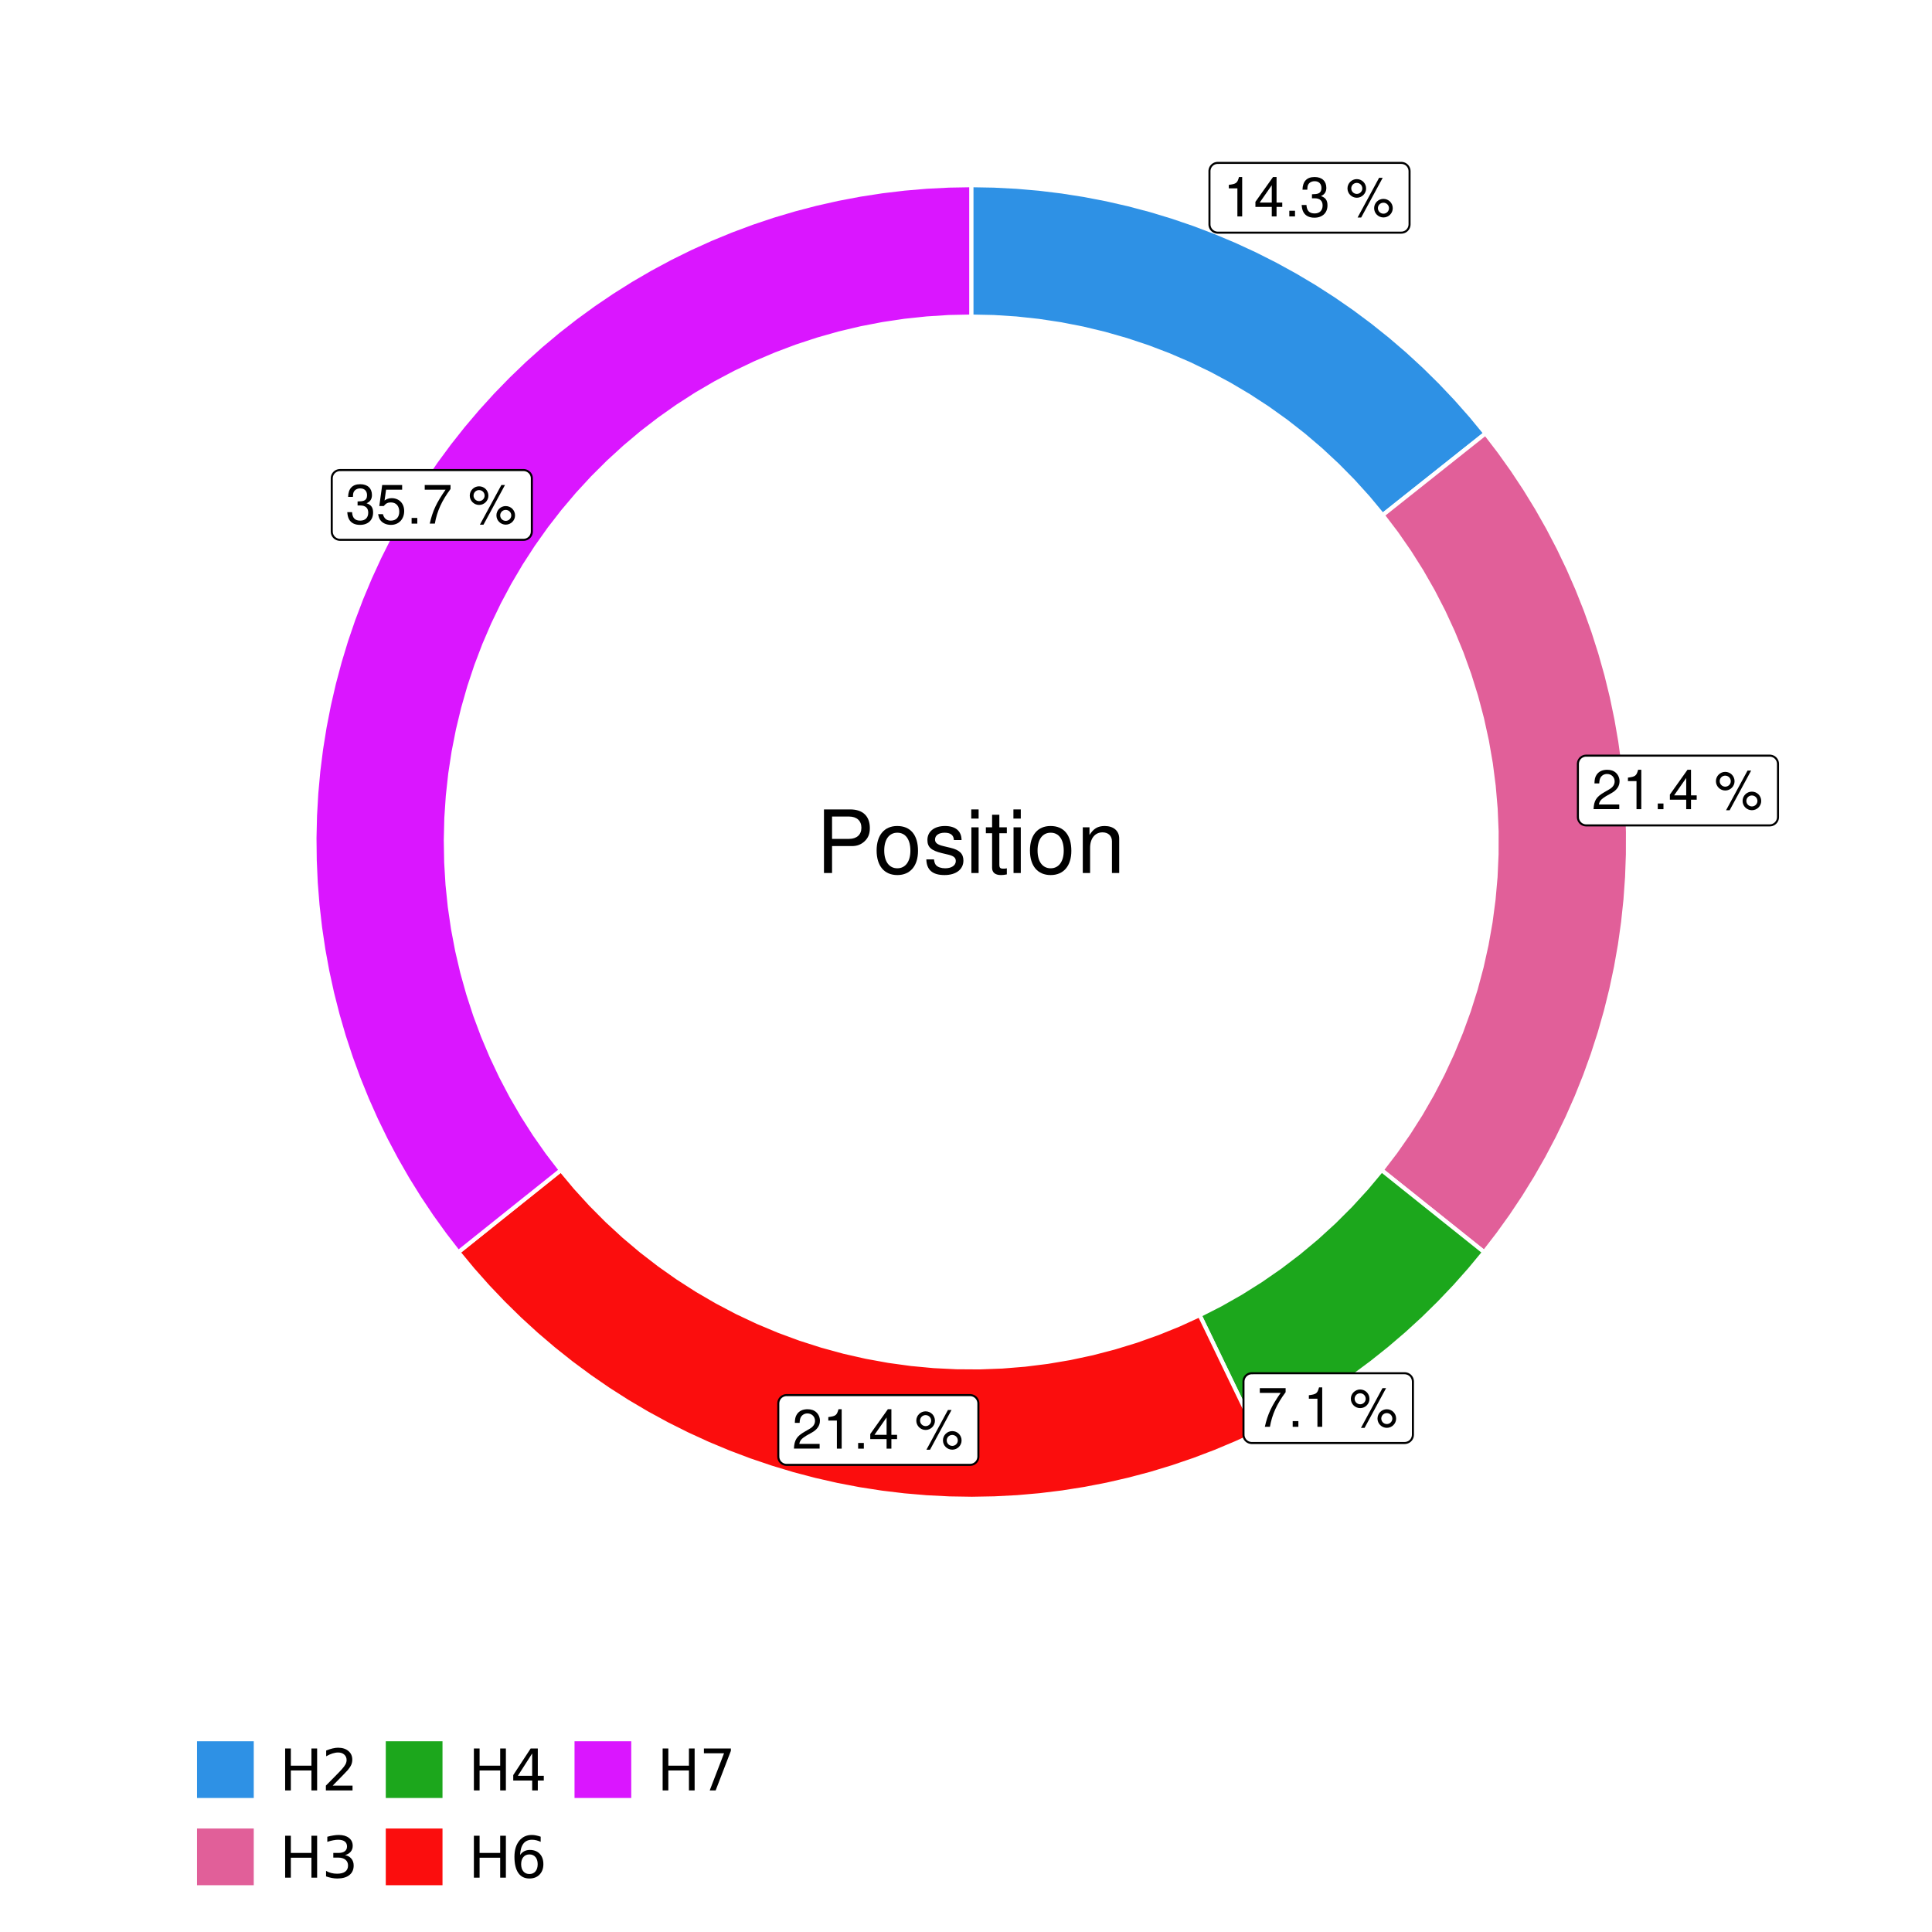 <?xml version="1.0" encoding="UTF-8"?>
<svg xmlns="http://www.w3.org/2000/svg" xmlns:xlink="http://www.w3.org/1999/xlink" width="504pt" height="504pt" viewBox="0 0 504 504" version="1.1">
<defs>
<g>
<symbol overflow="visible" id="glyph0-0">
<path style="stroke:none;" d=""/>
</symbol>
<symbol overflow="visible" id="glyph0-1">
<path style="stroke:none;" d="M 3.688 -7.328 L 3.688 0 L 4.938 0 L 4.938 -10.281 L 4.109 -10.281 C 3.672 -8.703 3.391 -8.484 1.453 -8.234 L 1.453 -7.328 Z M 3.688 -7.328 "/>
</symbol>
<symbol overflow="visible" id="glyph0-2">
<path style="stroke:none;" d="M 4.656 -2.484 L 4.656 0 L 5.906 0 L 5.906 -2.484 L 7.391 -2.484 L 7.391 -3.609 L 5.906 -3.609 L 5.906 -10.281 L 4.984 -10.281 L 0.391 -3.812 L 0.391 -2.484 Z M 4.656 -3.609 L 1.5 -3.609 L 4.656 -8.141 Z M 4.656 -3.609 "/>
</symbol>
<symbol overflow="visible" id="glyph0-3">
<path style="stroke:none;" d="M 2.719 -1.484 L 1.234 -1.484 L 1.234 0 L 2.719 0 Z M 2.719 -1.484 "/>
</symbol>
<symbol overflow="visible" id="glyph0-4">
<path style="stroke:none;" d="M 3.141 -4.734 L 3.828 -4.734 C 5.188 -4.734 5.922 -4.094 5.922 -2.859 C 5.922 -1.562 5.141 -0.781 3.844 -0.781 C 2.453 -0.781 1.797 -1.484 1.703 -2.984 L 0.453 -2.984 C 0.516 -2.156 0.656 -1.625 0.891 -1.172 C 1.422 -0.172 2.406 0.328 3.781 0.328 C 5.859 0.328 7.188 -0.922 7.188 -2.875 C 7.188 -4.188 6.703 -4.891 5.484 -5.312 C 6.422 -5.703 6.891 -6.406 6.891 -7.453 C 6.891 -9.219 5.75 -10.281 3.828 -10.281 C 1.797 -10.281 0.719 -9.141 0.672 -6.969 L 1.922 -6.969 C 1.938 -7.594 1.984 -7.953 2.141 -8.266 C 2.438 -8.844 3.062 -9.188 3.844 -9.188 C 4.953 -9.188 5.609 -8.516 5.609 -7.406 C 5.609 -6.688 5.359 -6.234 4.812 -6 C 4.469 -5.859 4.016 -5.797 3.141 -5.781 Z M 3.141 -4.734 "/>
</symbol>
<symbol overflow="visible" id="glyph0-5">
<path style="stroke:none;" d=""/>
</symbol>
<symbol overflow="visible" id="glyph0-6">
<path style="stroke:none;" d="M 2.828 -9.734 C 1.5 -9.734 0.406 -8.641 0.406 -7.312 C 0.406 -5.969 1.5 -4.875 2.844 -4.875 C 4.172 -4.875 5.266 -5.969 5.266 -7.281 C 5.266 -8.656 4.188 -9.734 2.828 -9.734 Z M 2.828 -8.75 C 3.641 -8.75 4.281 -8.109 4.281 -7.297 C 4.281 -6.516 3.625 -5.875 2.844 -5.875 C 2.047 -5.875 1.391 -6.516 1.391 -7.312 C 1.391 -8.109 2.031 -8.75 2.828 -8.75 Z M 8.656 -10.078 L 3.047 0.281 L 3.984 0.281 L 9.594 -10.078 Z M 9.781 -4.578 C 8.453 -4.578 7.359 -3.5 7.359 -2.156 C 7.359 -0.812 8.453 0.266 9.797 0.266 C 11.125 0.266 12.219 -0.812 12.219 -2.141 C 12.219 -3.5 11.141 -4.578 9.781 -4.578 Z M 9.781 -3.578 C 10.594 -3.578 11.234 -2.938 11.234 -2.141 C 11.234 -1.359 10.578 -0.719 9.797 -0.719 C 8.984 -0.719 8.344 -1.359 8.344 -2.156 C 8.344 -2.938 8.984 -3.578 9.781 -3.578 Z M 9.781 -3.578 "/>
</symbol>
<symbol overflow="visible" id="glyph0-7">
<path style="stroke:none;" d="M 7.188 -1.234 L 1.891 -1.234 C 2.016 -2.094 2.469 -2.625 3.719 -3.391 L 5.141 -4.188 C 6.547 -4.969 7.266 -6.016 7.266 -7.281 C 7.266 -8.141 6.922 -8.922 6.328 -9.484 C 5.734 -10.031 4.984 -10.281 4.031 -10.281 C 2.766 -10.281 1.812 -9.828 1.25 -8.938 C 0.891 -8.406 0.734 -7.766 0.719 -6.719 L 1.969 -6.719 C 2 -7.422 2.094 -7.828 2.266 -8.172 C 2.594 -8.797 3.234 -9.188 4 -9.188 C 5.141 -9.188 5.984 -8.359 5.984 -7.25 C 5.984 -6.422 5.516 -5.719 4.625 -5.203 L 3.312 -4.438 C 1.203 -3.234 0.594 -2.266 0.484 -0.016 L 7.188 -0.016 Z M 7.188 -1.234 "/>
</symbol>
<symbol overflow="visible" id="glyph0-8">
<path style="stroke:none;" d="M 7.391 -10.078 L 0.656 -10.078 L 0.656 -8.844 L 6.094 -8.844 C 3.703 -5.422 2.719 -3.312 1.969 0 L 3.297 0 C 3.859 -3.234 5.125 -6 7.391 -9.031 Z M 7.391 -10.078 "/>
</symbol>
<symbol overflow="visible" id="glyph0-9">
<path style="stroke:none;" d="M 6.766 -10.078 L 1.562 -10.078 L 0.812 -4.594 L 1.969 -4.594 C 2.547 -5.297 3.031 -5.531 3.828 -5.531 C 5.172 -5.531 6.016 -4.609 6.016 -3.109 C 6.016 -1.656 5.172 -0.781 3.812 -0.781 C 2.719 -0.781 2.047 -1.344 1.75 -2.469 L 0.5 -2.469 C 0.672 -1.656 0.812 -1.25 1.109 -0.875 C 1.672 -0.109 2.703 0.328 3.844 0.328 C 5.875 0.328 7.297 -1.156 7.297 -3.281 C 7.297 -5.281 5.969 -6.641 4.031 -6.641 C 3.328 -6.641 2.766 -6.453 2.172 -6.031 L 2.578 -8.844 L 6.766 -8.844 Z M 6.766 -10.078 "/>
</symbol>
<symbol overflow="visible" id="glyph1-0">
<path style="stroke:none;" d=""/>
</symbol>
<symbol overflow="visible" id="glyph1-1">
<path style="stroke:none;" d="M 4.188 -7.031 L 9.406 -7.031 C 10.703 -7.031 11.719 -7.422 12.609 -8.219 C 13.609 -9.125 14.047 -10.203 14.047 -11.719 C 14.047 -14.844 12.203 -16.594 8.922 -16.594 L 2.078 -16.594 L 2.078 0 L 4.188 0 Z M 4.188 -8.906 L 4.188 -14.734 L 8.609 -14.734 C 10.625 -14.734 11.844 -13.641 11.844 -11.812 C 11.844 -10 10.625 -8.906 8.609 -8.906 Z M 4.188 -8.906 "/>
</symbol>
<symbol overflow="visible" id="glyph1-2">
<path style="stroke:none;" d="M 6.188 -12.266 C 2.828 -12.266 0.812 -9.875 0.812 -5.875 C 0.812 -1.844 2.828 0.531 6.219 0.531 C 9.578 0.531 11.609 -1.859 11.609 -5.781 C 11.609 -9.922 9.656 -12.266 6.188 -12.266 Z M 6.219 -10.516 C 8.359 -10.516 9.625 -8.766 9.625 -5.812 C 9.625 -2.984 8.312 -1.234 6.219 -1.234 C 4.094 -1.234 2.797 -2.984 2.797 -5.875 C 2.797 -8.766 4.094 -10.516 6.219 -10.516 Z M 6.219 -10.516 "/>
</symbol>
<symbol overflow="visible" id="glyph1-3">
<path style="stroke:none;" d="M 9.969 -8.609 C 9.953 -10.953 8.406 -12.266 5.641 -12.266 C 2.875 -12.266 1.062 -10.844 1.062 -8.625 C 1.062 -6.766 2.031 -5.875 4.844 -5.188 L 6.625 -4.766 C 7.938 -4.438 8.469 -3.969 8.469 -3.125 C 8.469 -1.984 7.359 -1.234 5.688 -1.234 C 4.672 -1.234 3.797 -1.531 3.328 -2.031 C 3.031 -2.375 2.891 -2.703 2.781 -3.547 L 0.781 -3.547 C 0.859 -0.797 2.406 0.531 5.531 0.531 C 8.531 0.531 10.453 -0.953 10.453 -3.25 C 10.453 -5.031 9.453 -6.016 7.078 -6.578 L 5.266 -7.016 C 3.703 -7.375 3.047 -7.875 3.047 -8.719 C 3.047 -9.828 4.031 -10.516 5.578 -10.516 C 7.109 -10.516 7.922 -9.859 7.969 -8.609 Z M 9.969 -8.609 "/>
</symbol>
<symbol overflow="visible" id="glyph1-4">
<path style="stroke:none;" d="M 3.422 -11.922 L 1.531 -11.922 L 1.531 0 L 3.422 0 Z M 3.422 -16.594 L 1.5 -16.594 L 1.5 -14.203 L 3.422 -14.203 Z M 3.422 -16.594 "/>
</symbol>
<symbol overflow="visible" id="glyph1-5">
<path style="stroke:none;" d="M 5.781 -11.922 L 3.828 -11.922 L 3.828 -15.203 L 1.938 -15.203 L 1.938 -11.922 L 0.312 -11.922 L 0.312 -10.375 L 1.938 -10.375 L 1.938 -1.359 C 1.938 -0.141 2.75 0.531 4.234 0.531 C 4.734 0.531 5.141 0.484 5.781 0.359 L 5.781 -1.234 C 5.516 -1.156 5.266 -1.141 4.875 -1.141 C 4.047 -1.141 3.828 -1.359 3.828 -2.203 L 3.828 -10.375 L 5.781 -10.375 Z M 5.781 -11.922 "/>
</symbol>
<symbol overflow="visible" id="glyph1-6">
<path style="stroke:none;" d="M 1.594 -11.922 L 1.594 0 L 3.5 0 L 3.5 -6.578 C 3.5 -9.016 4.781 -10.609 6.734 -10.609 C 8.234 -10.609 9.203 -9.703 9.203 -8.266 L 9.203 0 L 11.094 0 L 11.094 -9.016 C 11.094 -11 9.609 -12.266 7.312 -12.266 C 5.531 -12.266 4.391 -11.594 3.344 -9.922 L 3.344 -11.922 Z M 1.594 -11.922 "/>
</symbol>
<symbol overflow="visible" id="glyph2-0">
<path style="stroke:none;" d="M 0.75 2.656 L 0.75 -10.578 L 8.25 -10.578 L 8.25 2.656 Z M 1.594 1.812 L 7.406 1.812 L 7.406 -9.734 L 1.594 -9.734 Z M 1.594 1.812 "/>
</symbol>
<symbol overflow="visible" id="glyph2-1">
<path style="stroke:none;" d="M 1.469 -10.938 L 2.953 -10.938 L 2.953 -6.453 L 8.328 -6.453 L 8.328 -10.938 L 9.812 -10.938 L 9.812 0 L 8.328 0 L 8.328 -5.203 L 2.953 -5.203 L 2.953 0 L 1.469 0 Z M 1.469 -10.938 "/>
</symbol>
<symbol overflow="visible" id="glyph2-2">
<path style="stroke:none;" d="M 2.875 -1.25 L 8.047 -1.25 L 8.047 0 L 1.094 0 L 1.094 -1.25 C 1.656 -1.82 2.422 -2.598 3.391 -3.578 C 4.359 -4.555 4.969 -5.191 5.219 -5.484 C 5.695 -6.016 6.031 -6.461 6.219 -6.828 C 6.406 -7.203 6.5 -7.566 6.5 -7.922 C 6.5 -8.504 6.297 -8.977 5.891 -9.344 C 5.484 -9.707 4.953 -9.891 4.297 -9.891 C 3.828 -9.891 3.332 -9.805 2.812 -9.641 C 2.301 -9.484 1.754 -9.238 1.172 -8.906 L 1.172 -10.406 C 1.766 -10.645 2.32 -10.828 2.844 -10.953 C 3.363 -11.078 3.836 -11.141 4.266 -11.141 C 5.398 -11.141 6.301 -10.852 6.969 -10.281 C 7.645 -9.719 7.984 -8.961 7.984 -8.016 C 7.984 -7.566 7.898 -7.141 7.734 -6.734 C 7.566 -6.328 7.258 -5.852 6.812 -5.312 C 6.688 -5.164 6.297 -4.754 5.641 -4.078 C 4.992 -3.398 4.07 -2.457 2.875 -1.25 Z M 2.875 -1.25 "/>
</symbol>
<symbol overflow="visible" id="glyph2-3">
<path style="stroke:none;" d="M 6.094 -5.891 C 6.801 -5.742 7.352 -5.43 7.75 -4.953 C 8.145 -4.473 8.344 -3.879 8.344 -3.172 C 8.344 -2.098 7.969 -1.266 7.219 -0.672 C 6.477 -0.078 5.426 0.219 4.062 0.219 C 3.602 0.219 3.129 0.172 2.641 0.078 C 2.16 -0.016 1.66 -0.148 1.141 -0.328 L 1.141 -1.766 C 1.555 -1.523 2.004 -1.344 2.484 -1.219 C 2.973 -1.094 3.484 -1.031 4.016 -1.031 C 4.941 -1.031 5.648 -1.211 6.141 -1.578 C 6.629 -1.941 6.875 -2.473 6.875 -3.172 C 6.875 -3.816 6.645 -4.32 6.188 -4.688 C 5.738 -5.051 5.113 -5.234 4.312 -5.234 L 3.031 -5.234 L 3.031 -6.453 L 4.359 -6.453 C 5.086 -6.453 5.645 -6.598 6.031 -6.891 C 6.414 -7.18 6.609 -7.598 6.609 -8.141 C 6.609 -8.703 6.41 -9.133 6.016 -9.438 C 5.617 -9.738 5.051 -9.891 4.312 -9.891 C 3.906 -9.891 3.469 -9.844 3 -9.75 C 2.539 -9.664 2.031 -9.531 1.469 -9.344 L 1.469 -10.672 C 2.031 -10.828 2.555 -10.941 3.047 -11.016 C 3.535 -11.098 4 -11.141 4.438 -11.141 C 5.562 -11.141 6.453 -10.883 7.109 -10.375 C 7.766 -9.863 8.094 -9.172 8.094 -8.297 C 8.094 -7.691 7.914 -7.18 7.562 -6.766 C 7.219 -6.348 6.727 -6.055 6.094 -5.891 Z M 6.094 -5.891 "/>
</symbol>
<symbol overflow="visible" id="glyph2-4">
<path style="stroke:none;" d="M 5.672 -9.641 L 1.938 -3.812 L 5.672 -3.812 Z M 5.281 -10.938 L 7.141 -10.938 L 7.141 -3.812 L 8.703 -3.812 L 8.703 -2.578 L 7.141 -2.578 L 7.141 0 L 5.672 0 L 5.672 -2.578 L 0.734 -2.578 L 0.734 -4 Z M 5.281 -10.938 "/>
</symbol>
<symbol overflow="visible" id="glyph2-5">
<path style="stroke:none;" d="M 4.953 -6.062 C 4.285 -6.062 3.758 -5.832 3.375 -5.375 C 2.988 -4.914 2.797 -4.297 2.797 -3.516 C 2.797 -2.723 2.988 -2.098 3.375 -1.641 C 3.758 -1.18 4.285 -0.953 4.953 -0.953 C 5.617 -0.953 6.145 -1.18 6.531 -1.641 C 6.914 -2.098 7.109 -2.723 7.109 -3.516 C 7.109 -4.297 6.914 -4.914 6.531 -5.375 C 6.145 -5.832 5.617 -6.062 4.953 -6.062 Z M 7.891 -10.688 L 7.891 -9.344 C 7.516 -9.52 7.141 -9.656 6.766 -9.75 C 6.391 -9.844 6.016 -9.891 5.641 -9.891 C 4.66 -9.891 3.91 -9.555 3.391 -8.891 C 2.879 -8.234 2.586 -7.238 2.516 -5.906 C 2.805 -6.332 3.164 -6.66 3.594 -6.891 C 4.031 -7.117 4.516 -7.234 5.047 -7.234 C 6.141 -7.234 7.004 -6.898 7.641 -6.234 C 8.273 -5.566 8.594 -4.66 8.594 -3.516 C 8.594 -2.391 8.258 -1.484 7.594 -0.797 C 6.938 -0.117 6.055 0.219 4.953 0.219 C 3.68 0.219 2.711 -0.266 2.047 -1.234 C 1.379 -2.211 1.047 -3.617 1.047 -5.453 C 1.047 -7.18 1.457 -8.562 2.281 -9.594 C 3.102 -10.625 4.203 -11.141 5.578 -11.141 C 5.953 -11.141 6.328 -11.098 6.703 -11.016 C 7.078 -10.941 7.473 -10.832 7.891 -10.688 Z M 7.891 -10.688 "/>
</symbol>
<symbol overflow="visible" id="glyph2-6">
<path style="stroke:none;" d="M 1.234 -10.938 L 8.266 -10.938 L 8.266 -10.312 L 4.297 0 L 2.75 0 L 6.484 -9.688 L 1.234 -9.688 Z M 1.234 -10.938 "/>
</symbol>
</g>
<clipPath id="clip1">
  <path d="M 30.98 0 L 473.023 0 L 473.023 504 L 30.98 504 Z M 30.98 0 "/>
</clipPath>
<clipPath id="clip2">
  <path d="M 39.199 5.48 L 467.543 5.48 L 467.543 433.824 L 39.199 433.824 Z M 39.199 5.48 "/>
</clipPath>
</defs>
<g id="surface4">
<rect x="0" y="0" width="504" height="504" style="fill:rgb(100%,100%,100%);fill-opacity:1;stroke:none;"/>
<g clip-path="url(#clip1)" clip-rule="nonzero">
<path style="fill-rule:nonzero;fill:rgb(100%,100%,100%);fill-opacity:1;stroke-width:1.067;stroke-linecap:round;stroke-linejoin:round;stroke:rgb(100%,100%,100%);stroke-opacity:1;stroke-miterlimit:10;" d="M 30.98 504 L 473.023 504 L 473.023 0 L 30.98 0 Z M 30.98 504 "/>
</g>
<g clip-path="url(#clip2)" clip-rule="nonzero">
<path style=" stroke:none;fill-rule:nonzero;fill:rgb(100%,100%,100%);fill-opacity:1;" d="M 39.199 433.824 L 467.543 433.824 L 467.543 5.48 L 39.199 5.48 Z M 39.199 433.824 "/>
</g>
<path style="fill-rule:nonzero;fill:rgb(18.039%,56.863%,89.804%);fill-opacity:1;stroke-width:1.067;stroke-linecap:butt;stroke-linejoin:miter;stroke:rgb(100%,100%,100%);stroke-opacity:1;stroke-miterlimit:10;" d="M 360.688 134.383 L 366.055 130.117 L 371.422 125.855 L 376.785 121.594 L 382.152 117.328 L 387.52 113.066 L 383.754 108.488 L 379.828 104.047 L 375.754 99.742 L 371.535 95.582 L 367.172 91.57 L 362.676 87.711 L 358.047 84.008 L 353.293 80.469 L 348.418 77.098 L 343.434 73.895 L 338.336 70.867 L 333.141 68.016 L 327.848 65.348 L 322.469 62.863 L 317.004 60.57 L 311.465 58.465 L 305.855 56.551 L 300.184 54.832 L 294.453 53.312 L 288.676 51.992 L 282.855 50.871 L 277.004 49.953 L 271.117 49.234 L 265.215 48.723 L 259.297 48.418 L 253.371 48.312 L 253.371 82.582 L 259.238 82.707 L 265.098 83.082 L 270.934 83.711 L 276.738 84.586 L 282.5 85.711 L 288.207 87.082 L 293.852 88.695 L 299.422 90.547 L 304.906 92.637 L 310.297 94.961 L 315.582 97.512 L 320.754 100.289 L 325.805 103.285 L 330.719 106.492 L 335.492 109.906 L 340.117 113.523 L 344.582 117.336 L 348.879 121.336 L 353 125.512 L 356.941 129.867 Z M 360.688 134.383 "/>
<path style="fill-rule:nonzero;fill:rgb(88.235%,37.255%,60%);fill-opacity:1;stroke-width:1.067;stroke-linecap:butt;stroke-linejoin:miter;stroke:rgb(100%,100%,100%);stroke-opacity:1;stroke-miterlimit:10;" d="M 360.422 305.258 L 365.773 309.539 L 371.125 313.816 L 376.477 318.098 L 381.832 322.379 L 387.184 326.66 L 390.797 321.977 L 394.246 317.176 L 397.527 312.258 L 400.637 307.227 L 403.57 302.094 L 406.324 296.863 L 408.898 291.539 L 411.285 286.129 L 413.484 280.641 L 415.492 275.082 L 417.309 269.453 L 418.93 263.766 L 420.355 258.027 L 421.578 252.242 L 422.605 246.418 L 423.426 240.566 L 424.047 234.684 L 424.465 228.785 L 424.676 222.879 L 424.688 216.965 L 424.492 211.055 L 424.094 205.156 L 423.492 199.273 L 422.688 193.414 L 421.68 187.59 L 420.473 181.801 L 419.07 176.059 L 417.465 170.367 L 415.668 164.734 L 413.676 159.164 L 411.492 153.672 L 409.121 148.254 L 406.566 142.922 L 403.828 137.684 L 400.91 132.539 L 397.816 127.5 L 394.551 122.57 L 391.117 117.758 L 387.52 113.066 L 382.152 117.328 L 376.785 121.594 L 371.422 125.855 L 366.055 130.117 L 360.688 134.383 L 364.289 139.121 L 367.68 144.012 L 370.855 149.043 L 373.809 154.211 L 376.535 159.5 L 379.031 164.902 L 381.289 170.406 L 383.305 176.008 L 385.078 181.688 L 386.602 187.438 L 387.875 193.254 L 388.895 199.113 L 389.656 205.016 L 390.164 210.945 L 390.414 216.891 L 390.402 222.844 L 390.137 228.789 L 389.609 234.715 L 388.828 240.613 L 387.789 246.473 L 386.5 252.281 L 384.957 258.031 L 383.168 263.707 L 381.133 269.297 L 378.859 274.797 L 376.348 280.191 L 373.602 285.473 L 370.633 290.629 L 367.441 295.652 L 364.035 300.531 Z M 360.422 305.258 "/>
<path style="fill-rule:nonzero;fill:rgb(10.98%,65.49%,10.98%);fill-opacity:1;stroke-width:1.067;stroke-linecap:butt;stroke-linejoin:miter;stroke:rgb(100%,100%,100%);stroke-opacity:1;stroke-miterlimit:10;" d="M 312.953 343.094 L 315.934 349.266 L 318.91 355.438 L 324.871 367.781 L 327.848 373.953 L 333.105 371.305 L 338.266 368.477 L 343.328 365.473 L 348.281 362.301 L 353.125 358.957 L 357.852 355.445 L 362.453 351.777 L 366.926 347.953 L 371.266 343.98 L 375.465 339.855 L 379.523 335.594 L 383.43 331.191 L 387.184 326.66 L 381.832 322.379 L 376.477 318.098 L 371.125 313.816 L 365.773 309.539 L 360.422 305.258 L 356.492 309.949 L 352.359 314.465 L 348.027 318.789 L 343.508 322.914 L 338.809 326.836 L 333.938 330.543 L 328.906 334.031 L 323.727 337.289 L 318.406 340.312 Z M 312.953 343.094 "/>
<path style="fill-rule:nonzero;fill:rgb(98.431%,5.098%,5.098%);fill-opacity:1;stroke-width:1.067;stroke-linecap:butt;stroke-linejoin:miter;stroke:rgb(100%,100%,100%);stroke-opacity:1;stroke-miterlimit:10;" d="M 146.32 305.258 L 140.969 309.539 L 135.613 313.816 L 119.559 326.66 L 123.328 331.211 L 127.254 335.633 L 131.332 339.914 L 135.555 344.055 L 139.918 348.047 L 144.414 351.883 L 149.043 355.566 L 153.793 359.082 L 158.664 362.438 L 163.648 365.621 L 168.738 368.629 L 173.93 371.461 L 179.215 374.109 L 184.59 376.578 L 190.043 378.855 L 195.574 380.945 L 201.176 382.844 L 206.836 384.551 L 212.555 386.055 L 218.32 387.367 L 224.129 388.477 L 229.969 389.383 L 235.84 390.09 L 241.73 390.594 L 247.637 390.895 L 253.551 390.988 L 259.461 390.879 L 265.367 390.57 L 271.258 390.055 L 277.125 389.336 L 282.965 388.414 L 288.77 387.293 L 294.535 385.969 L 300.25 384.453 L 305.906 382.734 L 311.504 380.824 L 317.031 378.723 L 322.48 376.434 L 327.848 373.953 L 324.871 367.781 L 318.91 355.438 L 315.934 349.266 L 312.953 343.094 L 307.539 345.562 L 302.023 347.797 L 296.414 349.789 L 290.727 351.531 L 284.969 353.031 L 279.148 354.277 L 273.281 355.27 L 267.375 356.004 L 261.445 356.484 L 255.496 356.707 L 249.547 356.668 L 243.602 356.375 L 237.68 355.82 L 231.781 355.012 L 225.926 353.945 L 220.125 352.629 L 214.383 351.059 L 208.719 349.246 L 203.133 347.184 L 197.645 344.883 L 192.262 342.348 L 186.996 339.578 L 181.852 336.586 L 176.844 333.371 L 171.98 329.941 L 167.27 326.305 L 162.723 322.469 L 158.344 318.438 L 154.148 314.219 L 150.137 309.824 Z M 146.32 305.258 "/>
<path style="fill-rule:nonzero;fill:rgb(85.49%,8.627%,100%);fill-opacity:1;stroke-width:1.067;stroke-linecap:butt;stroke-linejoin:miter;stroke:rgb(100%,100%,100%);stroke-opacity:1;stroke-miterlimit:10;" d="M 253.371 82.582 L 253.371 48.312 L 247.543 48.414 L 241.723 48.711 L 235.914 49.207 L 230.125 49.898 L 224.367 50.785 L 218.637 51.871 L 212.953 53.148 L 207.312 54.621 L 201.727 56.281 L 196.199 58.133 L 190.738 60.172 L 185.348 62.395 L 180.039 64.801 L 174.816 67.383 L 169.68 70.145 L 164.645 73.074 L 159.711 76.18 L 154.883 79.449 L 150.172 82.879 L 145.578 86.469 L 141.113 90.211 L 136.773 94.105 L 132.57 98.145 L 128.508 102.32 L 124.59 106.637 L 120.82 111.082 L 117.203 115.652 L 113.746 120.348 L 110.449 125.152 L 107.316 130.066 L 104.355 135.09 L 101.562 140.207 L 98.949 145.414 L 96.516 150.711 L 94.262 156.086 L 92.191 161.535 L 90.305 167.051 L 88.613 172.629 L 87.109 178.258 L 85.797 183.938 L 84.68 189.656 L 83.754 195.414 L 83.027 201.195 L 82.5 207 L 82.168 212.82 L 82.035 218.648 L 82.102 224.477 L 82.363 230.297 L 82.824 236.109 L 83.484 241.898 L 84.34 247.664 L 85.387 253.398 L 86.633 259.094 L 88.07 264.742 L 89.699 270.34 L 91.52 275.875 L 93.527 281.348 L 95.719 286.75 L 98.09 292.074 L 100.645 297.312 L 103.375 302.461 L 106.277 307.516 L 109.352 312.469 L 112.59 317.312 L 115.996 322.047 L 119.559 326.66 L 135.613 313.816 L 140.969 309.539 L 146.32 305.258 L 142.789 300.648 L 139.457 295.891 L 136.332 291 L 133.414 285.977 L 130.715 280.836 L 128.234 275.586 L 125.977 270.238 L 123.949 264.797 L 122.152 259.273 L 120.59 253.684 L 119.27 248.027 L 118.188 242.324 L 117.348 236.578 L 116.754 230.801 L 116.406 225.004 L 116.301 219.199 L 116.441 213.395 L 116.832 207.602 L 117.465 201.828 L 118.34 196.09 L 119.461 190.391 L 120.82 184.746 L 122.414 179.164 L 124.246 173.656 L 126.312 168.227 L 128.605 162.891 L 131.121 157.66 L 133.855 152.535 L 136.805 147.535 L 139.965 142.664 L 143.324 137.93 L 146.887 133.344 L 150.637 128.91 L 154.57 124.641 L 158.684 120.543 L 162.969 116.621 L 167.41 112.883 L 172.012 109.34 L 176.754 105.992 L 181.637 102.848 L 186.648 99.918 L 191.781 97.199 L 197.023 94.699 L 202.363 92.426 L 207.797 90.379 L 213.312 88.566 L 218.902 86.984 L 224.551 85.645 L 230.254 84.543 L 235.996 83.688 L 241.77 83.074 L 247.566 82.703 Z M 253.371 82.582 "/>
<path style="fill-rule:nonzero;fill:rgb(100%,100%,100%);fill-opacity:1;stroke-width:0.533;stroke-linecap:round;stroke-linejoin:round;stroke:rgb(0%,0%,0%);stroke-opacity:1;stroke-miterlimit:10;" d="M 317.672 60.691 L 365.551 60.691 L 365.465 60.691 L 365.809 60.676 L 366.152 60.605 L 366.477 60.484 L 366.777 60.309 L 367.047 60.09 L 367.277 59.828 L 367.461 59.535 L 367.598 59.215 L 367.684 58.879 L 367.711 58.531 L 367.711 44.652 L 367.684 44.305 L 367.598 43.969 L 367.461 43.648 L 367.277 43.355 L 367.047 43.094 L 366.777 42.875 L 366.477 42.699 L 366.152 42.578 L 365.809 42.508 L 365.551 42.492 L 317.672 42.492 L 317.93 42.508 L 317.582 42.492 L 317.238 42.535 L 316.902 42.633 L 316.59 42.781 L 316.305 42.98 L 316.055 43.219 L 315.844 43.496 L 315.684 43.805 L 315.574 44.137 L 315.516 44.477 L 315.512 44.652 L 315.512 58.531 L 315.516 58.359 L 315.516 58.707 L 315.574 59.047 L 315.684 59.379 L 315.844 59.688 L 316.055 59.965 L 316.305 60.203 L 316.59 60.402 L 316.902 60.551 L 317.238 60.648 L 317.582 60.691 Z M 317.672 60.691 "/>
<g style="fill:rgb(0%,0%,0%);fill-opacity:1;">
  <use xlink:href="#glyph0-1" x="319.109" y="56.46"/>
  <use xlink:href="#glyph0-2" x="327.109" y="56.46"/>
  <use xlink:href="#glyph0-3" x="335.109" y="56.46"/>
  <use xlink:href="#glyph0-4" x="339.109" y="56.46"/>
  <use xlink:href="#glyph0-5" x="347.109" y="56.46"/>
  <use xlink:href="#glyph0-6" x="351.109" y="56.46"/>
</g>
<path style="fill-rule:nonzero;fill:rgb(100%,100%,100%);fill-opacity:1;stroke-width:0.533;stroke-linecap:round;stroke-linejoin:round;stroke:rgb(0%,0%,0%);stroke-opacity:1;stroke-miterlimit:10;" d="M 413.785 215.32 L 461.664 215.32 L 461.578 215.32 L 461.926 215.305 L 462.266 215.238 L 462.59 215.113 L 462.891 214.938 L 463.16 214.719 L 463.391 214.461 L 463.578 214.164 L 463.715 213.844 L 463.797 213.508 L 463.824 213.16 L 463.824 199.281 L 463.797 198.934 L 463.715 198.598 L 463.578 198.277 L 463.391 197.984 L 463.16 197.723 L 462.891 197.504 L 462.59 197.332 L 462.266 197.207 L 461.926 197.137 L 461.664 197.121 L 413.785 197.121 L 414.047 197.137 L 413.699 197.125 L 413.352 197.164 L 413.02 197.262 L 412.703 197.41 L 412.418 197.609 L 412.168 197.848 L 411.961 198.129 L 411.797 198.434 L 411.688 198.766 L 411.633 199.109 L 411.625 199.281 L 411.625 213.16 L 411.633 212.988 L 411.633 213.336 L 411.688 213.68 L 411.797 214.008 L 411.961 214.316 L 412.168 214.594 L 412.418 214.836 L 412.703 215.031 L 413.02 215.18 L 413.352 215.277 L 413.699 215.32 Z M 413.785 215.32 "/>
<g style="fill:rgb(0%,0%,0%);fill-opacity:1;">
  <use xlink:href="#glyph0-7" x="415.227" y="211.093"/>
  <use xlink:href="#glyph0-1" x="423.227" y="211.093"/>
  <use xlink:href="#glyph0-3" x="431.227" y="211.093"/>
  <use xlink:href="#glyph0-2" x="435.227" y="211.093"/>
  <use xlink:href="#glyph0-5" x="443.227" y="211.093"/>
  <use xlink:href="#glyph0-6" x="447.227" y="211.093"/>
</g>
<path style="fill-rule:nonzero;fill:rgb(100%,100%,100%);fill-opacity:1;stroke-width:0.533;stroke-linecap:round;stroke-linejoin:round;stroke:rgb(0%,0%,0%);stroke-opacity:1;stroke-miterlimit:10;" d="M 326.547 376.438 L 366.43 376.438 L 366.34 376.438 L 366.688 376.422 L 367.027 376.355 L 367.355 376.23 L 367.656 376.059 L 367.926 375.836 L 368.156 375.578 L 368.34 375.281 L 368.477 374.965 L 368.559 374.625 L 368.59 374.277 L 368.59 360.398 L 368.559 360.051 L 368.477 359.715 L 368.34 359.395 L 368.156 359.102 L 367.926 358.84 L 367.656 358.621 L 367.355 358.449 L 367.027 358.324 L 366.688 358.254 L 366.43 358.238 L 326.547 358.238 L 326.809 358.254 L 326.461 358.242 L 326.117 358.281 L 325.781 358.379 L 325.469 358.527 L 325.184 358.727 L 324.93 358.965 L 324.723 359.246 L 324.562 359.551 L 324.449 359.883 L 324.395 360.227 L 324.387 360.398 L 324.387 374.277 L 324.395 374.105 L 324.395 374.453 L 324.449 374.797 L 324.562 375.125 L 324.723 375.434 L 324.93 375.711 L 325.184 375.953 L 325.469 376.148 L 325.781 376.297 L 326.117 376.395 L 326.461 376.438 Z M 326.547 376.438 "/>
<g style="fill:rgb(0%,0%,0%);fill-opacity:1;">
  <use xlink:href="#glyph0-8" x="327.988" y="372.21"/>
  <use xlink:href="#glyph0-3" x="335.988" y="372.21"/>
  <use xlink:href="#glyph0-1" x="339.988" y="372.21"/>
  <use xlink:href="#glyph0-5" x="347.988" y="372.21"/>
  <use xlink:href="#glyph0-6" x="351.988" y="372.21"/>
</g>
<path style="fill-rule:nonzero;fill:rgb(100%,100%,100%);fill-opacity:1;stroke-width:0.533;stroke-linecap:round;stroke-linejoin:round;stroke:rgb(0%,0%,0%);stroke-opacity:1;stroke-miterlimit:10;" d="M 205.191 382.141 L 253.07 382.141 L 252.984 382.141 L 253.332 382.125 L 253.672 382.055 L 253.996 381.934 L 254.297 381.758 L 254.566 381.539 L 254.797 381.277 L 254.984 380.984 L 255.117 380.664 L 255.203 380.328 L 255.23 379.98 L 255.23 366.102 L 255.203 365.754 L 255.117 365.418 L 254.984 365.098 L 254.797 364.805 L 254.566 364.543 L 254.297 364.324 L 253.996 364.148 L 253.672 364.027 L 253.332 363.957 L 253.07 363.941 L 205.191 363.941 L 205.449 363.957 L 205.102 363.941 L 204.758 363.984 L 204.426 364.082 L 204.109 364.23 L 203.824 364.426 L 203.574 364.668 L 203.363 364.945 L 203.203 365.254 L 203.094 365.582 L 203.039 365.926 L 203.031 366.102 L 203.031 379.98 L 203.039 379.809 L 203.039 380.156 L 203.094 380.496 L 203.203 380.828 L 203.363 381.137 L 203.574 381.414 L 203.824 381.652 L 204.109 381.852 L 204.426 382 L 204.758 382.098 L 205.102 382.141 Z M 205.191 382.141 "/>
<g style="fill:rgb(0%,0%,0%);fill-opacity:1;">
  <use xlink:href="#glyph0-7" x="206.629" y="377.909"/>
  <use xlink:href="#glyph0-1" x="214.629" y="377.909"/>
  <use xlink:href="#glyph0-3" x="222.629" y="377.909"/>
  <use xlink:href="#glyph0-2" x="226.629" y="377.909"/>
  <use xlink:href="#glyph0-5" x="234.629" y="377.909"/>
  <use xlink:href="#glyph0-6" x="238.629" y="377.909"/>
</g>
<path style="fill-rule:nonzero;fill:rgb(100%,100%,100%);fill-opacity:1;stroke-width:0.533;stroke-linecap:round;stroke-linejoin:round;stroke:rgb(0%,0%,0%);stroke-opacity:1;stroke-miterlimit:10;" d="M 88.703 140.824 L 136.582 140.824 L 136.496 140.824 L 136.844 140.809 L 137.184 140.738 L 137.508 140.617 L 137.809 140.441 L 138.078 140.223 L 138.309 139.965 L 138.496 139.668 L 138.633 139.348 L 138.715 139.012 L 138.742 138.664 L 138.742 124.785 L 138.715 124.438 L 138.633 124.102 L 138.496 123.781 L 138.309 123.488 L 138.078 123.227 L 137.809 123.008 L 137.508 122.836 L 137.184 122.711 L 136.844 122.641 L 136.582 122.625 L 88.703 122.625 L 88.961 122.641 L 88.617 122.629 L 88.27 122.668 L 87.938 122.766 L 87.621 122.914 L 87.336 123.113 L 87.086 123.352 L 86.875 123.633 L 86.715 123.938 L 86.605 124.27 L 86.551 124.613 L 86.543 124.785 L 86.543 138.664 L 86.551 138.492 L 86.551 138.84 L 86.605 139.184 L 86.715 139.512 L 86.875 139.82 L 87.086 140.098 L 87.336 140.34 L 87.621 140.535 L 87.938 140.684 L 88.27 140.781 L 88.617 140.824 Z M 88.703 140.824 "/>
<g style="fill:rgb(0%,0%,0%);fill-opacity:1;">
  <use xlink:href="#glyph0-4" x="90.141" y="136.597"/>
  <use xlink:href="#glyph0-9" x="98.141" y="136.597"/>
  <use xlink:href="#glyph0-3" x="106.141" y="136.597"/>
  <use xlink:href="#glyph0-8" x="110.141" y="136.597"/>
  <use xlink:href="#glyph0-5" x="118.141" y="136.597"/>
  <use xlink:href="#glyph0-6" x="122.141" y="136.597"/>
</g>
<g style="fill:rgb(0%,0%,0%);fill-opacity:1;">
  <use xlink:href="#glyph1-1" x="212.871" y="227.746"/>
  <use xlink:href="#glyph1-2" x="227.871" y="227.746"/>
  <use xlink:href="#glyph1-3" x="240.871" y="227.746"/>
  <use xlink:href="#glyph1-4" x="251.871" y="227.746"/>
  <use xlink:href="#glyph1-5" x="256.871" y="227.746"/>
  <use xlink:href="#glyph1-4" x="262.871" y="227.746"/>
  <use xlink:href="#glyph1-2" x="267.871" y="227.746"/>
  <use xlink:href="#glyph1-6" x="280.871" y="227.746"/>
</g>
<path style=" stroke:none;fill-rule:nonzero;fill:rgb(100%,100%,100%);fill-opacity:1;" d="M 39.199 498.52 L 197.875 498.52 L 197.875 447.52 L 39.199 447.52 Z M 39.199 498.52 "/>
<path style=" stroke:none;fill-rule:nonzero;fill:rgb(100%,100%,100%);fill-opacity:1;" d="M 50.156 470.281 L 67.438 470.281 L 67.438 453 L 50.156 453 Z M 50.156 470.281 "/>
<path style="fill-rule:nonzero;fill:rgb(18.039%,56.863%,89.804%);fill-opacity:1;stroke-width:1.067;stroke-linecap:butt;stroke-linejoin:miter;stroke:rgb(100%,100%,100%);stroke-opacity:1;stroke-miterlimit:10;" d="M 50.867 469.574 L 66.73 469.574 L 66.73 453.711 L 50.867 453.711 Z M 50.867 469.574 "/>
<path style=" stroke:none;fill-rule:nonzero;fill:rgb(100%,100%,100%);fill-opacity:1;" d="M 50.156 493.043 L 67.438 493.043 L 67.438 475.762 L 50.156 475.762 Z M 50.156 493.043 "/>
<path style="fill-rule:nonzero;fill:rgb(88.235%,37.255%,60%);fill-opacity:1;stroke-width:1.067;stroke-linecap:butt;stroke-linejoin:miter;stroke:rgb(100%,100%,100%);stroke-opacity:1;stroke-miterlimit:10;" d="M 50.867 492.332 L 66.73 492.332 L 66.73 476.469 L 50.867 476.469 Z M 50.867 492.332 "/>
<path style=" stroke:none;fill-rule:nonzero;fill:rgb(100%,100%,100%);fill-opacity:1;" d="M 99.395 470.281 L 116.676 470.281 L 116.676 453 L 99.395 453 Z M 99.395 470.281 "/>
<path style="fill-rule:nonzero;fill:rgb(10.98%,65.49%,10.98%);fill-opacity:1;stroke-width:1.067;stroke-linecap:butt;stroke-linejoin:miter;stroke:rgb(100%,100%,100%);stroke-opacity:1;stroke-miterlimit:10;" d="M 100.105 469.574 L 115.969 469.574 L 115.969 453.711 L 100.105 453.711 Z M 100.105 469.574 "/>
<path style=" stroke:none;fill-rule:nonzero;fill:rgb(100%,100%,100%);fill-opacity:1;" d="M 99.395 493.043 L 116.676 493.043 L 116.676 475.762 L 99.395 475.762 Z M 99.395 493.043 "/>
<path style="fill-rule:nonzero;fill:rgb(98.431%,5.098%,5.098%);fill-opacity:1;stroke-width:1.067;stroke-linecap:butt;stroke-linejoin:miter;stroke:rgb(100%,100%,100%);stroke-opacity:1;stroke-miterlimit:10;" d="M 100.105 492.332 L 115.969 492.332 L 115.969 476.469 L 100.105 476.469 Z M 100.105 492.332 "/>
<path style=" stroke:none;fill-rule:nonzero;fill:rgb(100%,100%,100%);fill-opacity:1;" d="M 148.633 470.281 L 165.914 470.281 L 165.914 453 L 148.633 453 Z M 148.633 470.281 "/>
<path style="fill-rule:nonzero;fill:rgb(85.49%,8.627%,100%);fill-opacity:1;stroke-width:1.067;stroke-linecap:butt;stroke-linejoin:miter;stroke:rgb(100%,100%,100%);stroke-opacity:1;stroke-miterlimit:10;" d="M 149.344 469.574 L 165.207 469.574 L 165.207 453.711 L 149.344 453.711 Z M 149.344 469.574 "/>
<g style="fill:rgb(0%,0%,0%);fill-opacity:1;">
  <use xlink:href="#glyph2-1" x="72.918" y="467.064"/>
  <use xlink:href="#glyph2-2" x="83.918" y="467.064"/>
</g>
<g style="fill:rgb(0%,0%,0%);fill-opacity:1;">
  <use xlink:href="#glyph2-1" x="72.918" y="489.826"/>
  <use xlink:href="#glyph2-3" x="83.918" y="489.826"/>
</g>
<g style="fill:rgb(0%,0%,0%);fill-opacity:1;">
  <use xlink:href="#glyph2-1" x="122.156" y="467.064"/>
  <use xlink:href="#glyph2-4" x="133.156" y="467.064"/>
</g>
<g style="fill:rgb(0%,0%,0%);fill-opacity:1;">
  <use xlink:href="#glyph2-1" x="122.156" y="489.826"/>
  <use xlink:href="#glyph2-5" x="133.156" y="489.826"/>
</g>
<g style="fill:rgb(0%,0%,0%);fill-opacity:1;">
  <use xlink:href="#glyph2-1" x="171.395" y="467.064"/>
  <use xlink:href="#glyph2-6" x="182.395" y="467.064"/>
</g>
</g>
</svg>
